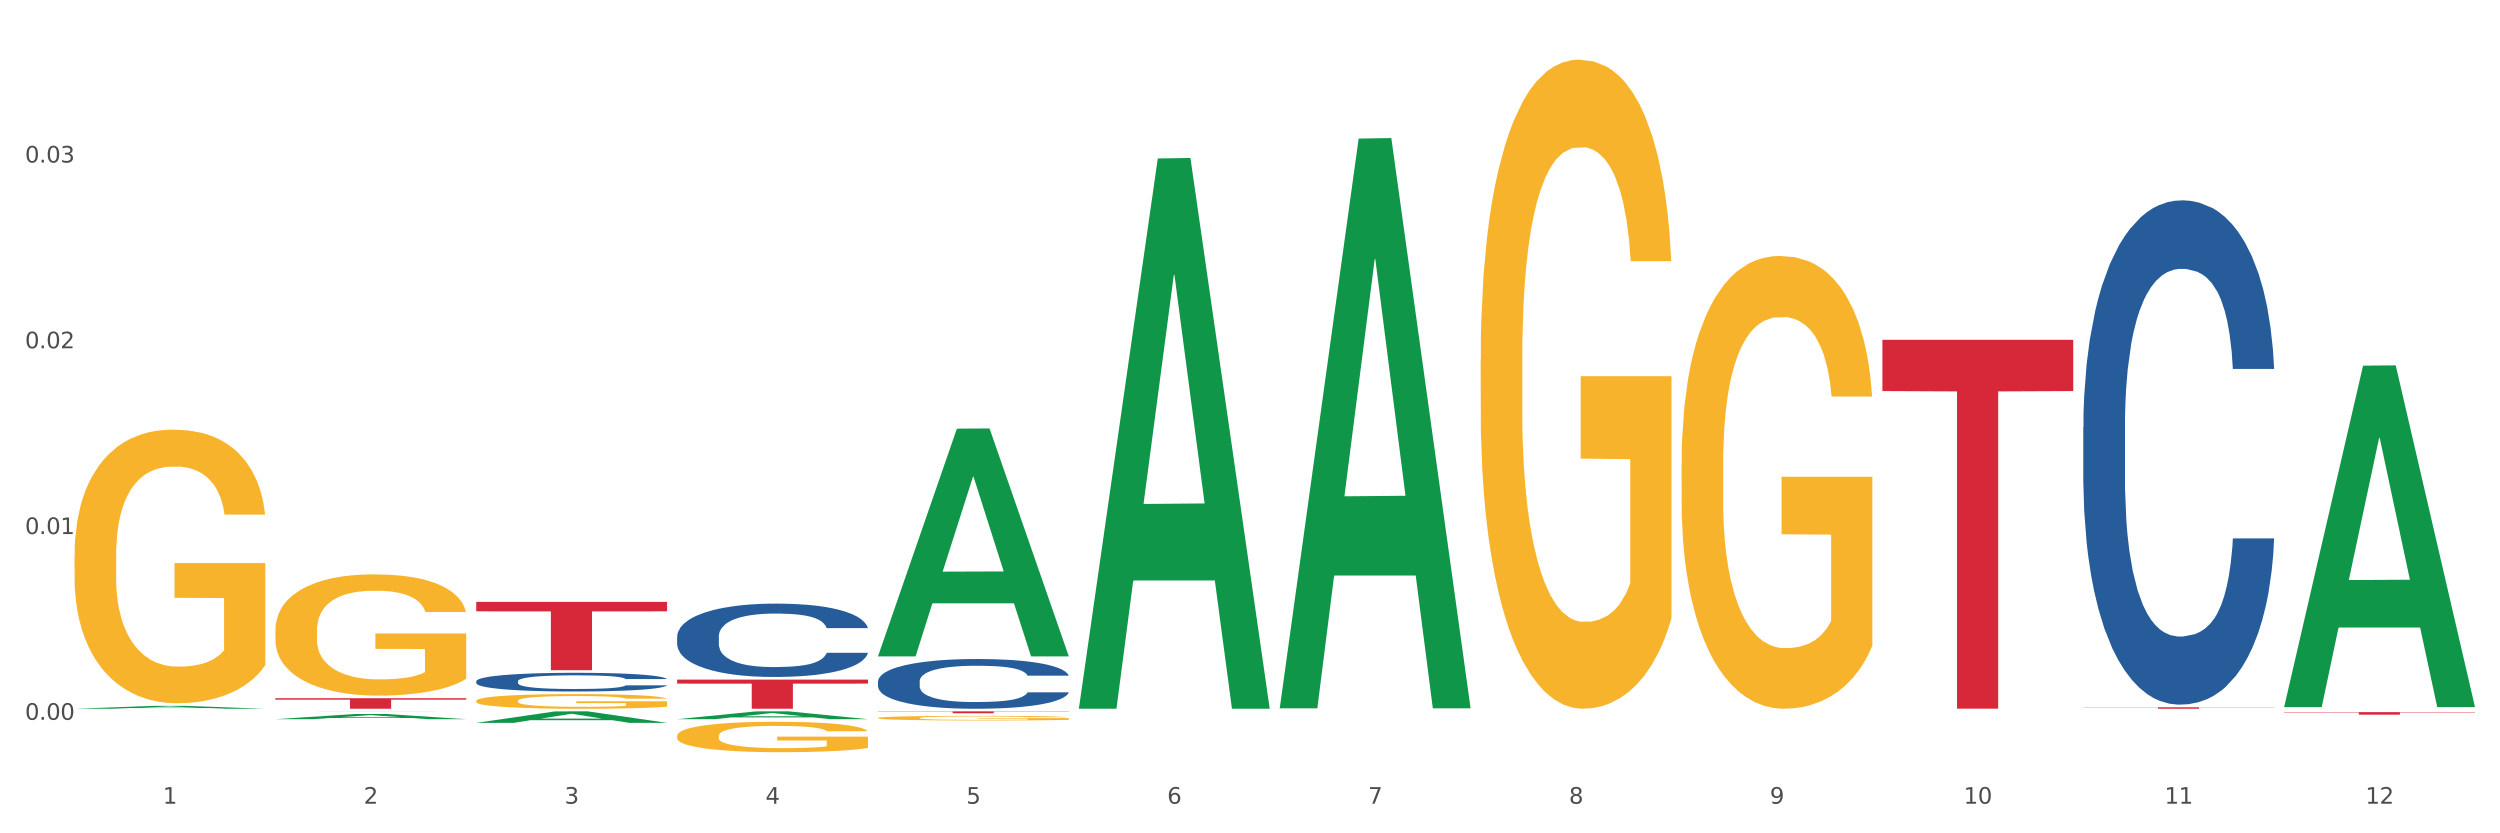 <?xml version="1.0" encoding="utf-8" standalone="no"?>
<!DOCTYPE svg PUBLIC "-//W3C//DTD SVG 1.1//EN"
  "http://www.w3.org/Graphics/SVG/1.1/DTD/svg11.dtd">
<svg xmlns:xlink="http://www.w3.org/1999/xlink" width="1080pt" height="360pt" viewBox="0 0 1080 360" xmlns="http://www.w3.org/2000/svg" version="1.1">
 <rect x="0" y="0" width="1080" height="360" fill="#333333" stroke="none"/>
 <defs>
  <style type="text/css">*{stroke-linejoin: round; stroke-linecap: butt}</style>
 </defs>
 <g id="figure_1">
  <g id="patch_1">
   <path d="M 0 360 
L 1080 360 
L 1080 0 
L 0 0 
z
" style="fill: #ffffff; stroke: #ffffff; stroke-linejoin: miter"/>
  </g>
  <g id="axes_1">
   <g id="matplotlib.axis_1">
    <g id="xtick_1">
     <g id="text_1">
      <!-- 1 -->
      <g style="fill: #4d4d4d" transform="translate(70.342 347.204) scale(0.096 -0.096)">
       <defs>
        <path id="DejaVuSans-31" d="M 794 531 
L 1825 531 
L 1825 4091 
L 703 3866 
L 703 4441 
L 1819 4666 
L 2450 4666 
L 2450 531 
L 3481 531 
L 3481 0 
L 794 0 
L 794 531 
z
" transform="scale(0.016)"/>
       </defs>
       <use xlink:href="#DejaVuSans-31"/>
      </g>
     </g>
    </g>
    <g id="xtick_2">
     <g id="text_2">
      <!-- 2 -->
      <g style="fill: #4d4d4d" transform="translate(157.122 347.204) scale(0.096 -0.096)">
       <defs>
        <path id="DejaVuSans-32" d="M 1228 531 
L 3431 531 
L 3431 0 
L 469 0 
L 469 531 
Q 828 903 1448 1529 
Q 2069 2156 2228 2338 
Q 2531 2678 2651 2914 
Q 2772 3150 2772 3378 
Q 2772 3750 2511 3984 
Q 2250 4219 1831 4219 
Q 1534 4219 1204 4116 
Q 875 4013 500 3803 
L 500 4441 
Q 881 4594 1212 4672 
Q 1544 4750 1819 4750 
Q 2544 4750 2975 4387 
Q 3406 4025 3406 3419 
Q 3406 3131 3298 2873 
Q 3191 2616 2906 2266 
Q 2828 2175 2409 1742 
Q 1991 1309 1228 531 
z
" transform="scale(0.016)"/>
       </defs>
       <use xlink:href="#DejaVuSans-32"/>
      </g>
     </g>
    </g>
    <g id="xtick_3">
     <g id="text_3">
      <!-- 3 -->
      <g style="fill: #4d4d4d" transform="translate(243.902 347.204) scale(0.096 -0.096)">
       <defs>
        <path id="DejaVuSans-33" d="M 2597 2516 
Q 3050 2419 3304 2112 
Q 3559 1806 3559 1356 
Q 3559 666 3084 287 
Q 2609 -91 1734 -91 
Q 1441 -91 1130 -33 
Q 819 25 488 141 
L 488 750 
Q 750 597 1062 519 
Q 1375 441 1716 441 
Q 2309 441 2620 675 
Q 2931 909 2931 1356 
Q 2931 1769 2642 2001 
Q 2353 2234 1838 2234 
L 1294 2234 
L 1294 2753 
L 1863 2753 
Q 2328 2753 2575 2939 
Q 2822 3125 2822 3475 
Q 2822 3834 2567 4026 
Q 2313 4219 1838 4219 
Q 1578 4219 1281 4162 
Q 984 4106 628 3988 
L 628 4550 
Q 988 4650 1302 4700 
Q 1616 4750 1894 4750 
Q 2613 4750 3031 4423 
Q 3450 4097 3450 3541 
Q 3450 3153 3228 2886 
Q 3006 2619 2597 2516 
z
" transform="scale(0.016)"/>
       </defs>
       <use xlink:href="#DejaVuSans-33"/>
      </g>
     </g>
    </g>
    <g id="xtick_4">
     <g id="text_4">
      <!-- 4 -->
      <g style="fill: #4d4d4d" transform="translate(330.683 347.204) scale(0.096 -0.096)">
       <defs>
        <path id="DejaVuSans-34" d="M 2419 4116 
L 825 1625 
L 2419 1625 
L 2419 4116 
z
M 2253 4666 
L 3047 4666 
L 3047 1625 
L 3713 1625 
L 3713 1100 
L 3047 1100 
L 3047 0 
L 2419 0 
L 2419 1100 
L 313 1100 
L 313 1709 
L 2253 4666 
z
" transform="scale(0.016)"/>
       </defs>
       <use xlink:href="#DejaVuSans-34"/>
      </g>
     </g>
    </g>
    <g id="xtick_5">
     <g id="text_5">
      <!-- 5 -->
      <g style="fill: #4d4d4d" transform="translate(417.463 347.204) scale(0.096 -0.096)">
       <defs>
        <path id="DejaVuSans-35" d="M 691 4666 
L 3169 4666 
L 3169 4134 
L 1269 4134 
L 1269 2991 
Q 1406 3038 1543 3061 
Q 1681 3084 1819 3084 
Q 2600 3084 3056 2656 
Q 3513 2228 3513 1497 
Q 3513 744 3044 326 
Q 2575 -91 1722 -91 
Q 1428 -91 1123 -41 
Q 819 9 494 109 
L 494 744 
Q 775 591 1075 516 
Q 1375 441 1709 441 
Q 2250 441 2565 725 
Q 2881 1009 2881 1497 
Q 2881 1984 2565 2268 
Q 2250 2553 1709 2553 
Q 1456 2553 1204 2497 
Q 953 2441 691 2322 
L 691 4666 
z
" transform="scale(0.016)"/>
       </defs>
       <use xlink:href="#DejaVuSans-35"/>
      </g>
     </g>
    </g>
    <g id="xtick_6">
     <g id="text_6">
      <!-- 6 -->
      <g style="fill: #4d4d4d" transform="translate(504.243 347.204) scale(0.096 -0.096)">
       <defs>
        <path id="DejaVuSans-36" d="M 2113 2584 
Q 1688 2584 1439 2293 
Q 1191 2003 1191 1497 
Q 1191 994 1439 701 
Q 1688 409 2113 409 
Q 2538 409 2786 701 
Q 3034 994 3034 1497 
Q 3034 2003 2786 2293 
Q 2538 2584 2113 2584 
z
M 3366 4563 
L 3366 3988 
Q 3128 4100 2886 4159 
Q 2644 4219 2406 4219 
Q 1781 4219 1451 3797 
Q 1122 3375 1075 2522 
Q 1259 2794 1537 2939 
Q 1816 3084 2150 3084 
Q 2853 3084 3261 2657 
Q 3669 2231 3669 1497 
Q 3669 778 3244 343 
Q 2819 -91 2113 -91 
Q 1303 -91 875 529 
Q 447 1150 447 2328 
Q 447 3434 972 4092 
Q 1497 4750 2381 4750 
Q 2619 4750 2861 4703 
Q 3103 4656 3366 4563 
z
" transform="scale(0.016)"/>
       </defs>
       <use xlink:href="#DejaVuSans-36"/>
      </g>
     </g>
    </g>
    <g id="xtick_7">
     <g id="text_7">
      <!-- 7 -->
      <g style="fill: #4d4d4d" transform="translate(591.024 347.204) scale(0.096 -0.096)">
       <defs>
        <path id="DejaVuSans-37" d="M 525 4666 
L 3525 4666 
L 3525 4397 
L 1831 0 
L 1172 0 
L 2766 4134 
L 525 4134 
L 525 4666 
z
" transform="scale(0.016)"/>
       </defs>
       <use xlink:href="#DejaVuSans-37"/>
      </g>
     </g>
    </g>
    <g id="xtick_8">
     <g id="text_8">
      <!-- 8 -->
      <g style="fill: #4d4d4d" transform="translate(677.804 347.204) scale(0.096 -0.096)">
       <defs>
        <path id="DejaVuSans-38" d="M 2034 2216 
Q 1584 2216 1326 1975 
Q 1069 1734 1069 1313 
Q 1069 891 1326 650 
Q 1584 409 2034 409 
Q 2484 409 2743 651 
Q 3003 894 3003 1313 
Q 3003 1734 2745 1975 
Q 2488 2216 2034 2216 
z
M 1403 2484 
Q 997 2584 770 2862 
Q 544 3141 544 3541 
Q 544 4100 942 4425 
Q 1341 4750 2034 4750 
Q 2731 4750 3128 4425 
Q 3525 4100 3525 3541 
Q 3525 3141 3298 2862 
Q 3072 2584 2669 2484 
Q 3125 2378 3379 2068 
Q 3634 1759 3634 1313 
Q 3634 634 3220 271 
Q 2806 -91 2034 -91 
Q 1263 -91 848 271 
Q 434 634 434 1313 
Q 434 1759 690 2068 
Q 947 2378 1403 2484 
z
M 1172 3481 
Q 1172 3119 1398 2916 
Q 1625 2713 2034 2713 
Q 2441 2713 2670 2916 
Q 2900 3119 2900 3481 
Q 2900 3844 2670 4047 
Q 2441 4250 2034 4250 
Q 1625 4250 1398 4047 
Q 1172 3844 1172 3481 
z
" transform="scale(0.016)"/>
       </defs>
       <use xlink:href="#DejaVuSans-38"/>
      </g>
     </g>
    </g>
    <g id="xtick_9">
     <g id="text_9">
      <!-- 9 -->
      <g style="fill: #4d4d4d" transform="translate(764.584 347.204) scale(0.096 -0.096)">
       <defs>
        <path id="DejaVuSans-39" d="M 703 97 
L 703 672 
Q 941 559 1184 500 
Q 1428 441 1663 441 
Q 2288 441 2617 861 
Q 2947 1281 2994 2138 
Q 2813 1869 2534 1725 
Q 2256 1581 1919 1581 
Q 1219 1581 811 2004 
Q 403 2428 403 3163 
Q 403 3881 828 4315 
Q 1253 4750 1959 4750 
Q 2769 4750 3195 4129 
Q 3622 3509 3622 2328 
Q 3622 1225 3098 567 
Q 2575 -91 1691 -91 
Q 1453 -91 1209 -44 
Q 966 3 703 97 
z
M 1959 2075 
Q 2384 2075 2632 2365 
Q 2881 2656 2881 3163 
Q 2881 3666 2632 3958 
Q 2384 4250 1959 4250 
Q 1534 4250 1286 3958 
Q 1038 3666 1038 3163 
Q 1038 2656 1286 2365 
Q 1534 2075 1959 2075 
z
" transform="scale(0.016)"/>
       </defs>
       <use xlink:href="#DejaVuSans-39"/>
      </g>
     </g>
    </g>
    <g id="xtick_10">
     <g id="text_10">
      <!-- 10 -->
      <g style="fill: #4d4d4d" transform="translate(848.311 347.204) scale(0.096 -0.096)">
       <defs>
        <path id="DejaVuSans-30" d="M 2034 4250 
Q 1547 4250 1301 3770 
Q 1056 3291 1056 2328 
Q 1056 1369 1301 889 
Q 1547 409 2034 409 
Q 2525 409 2770 889 
Q 3016 1369 3016 2328 
Q 3016 3291 2770 3770 
Q 2525 4250 2034 4250 
z
M 2034 4750 
Q 2819 4750 3233 4129 
Q 3647 3509 3647 2328 
Q 3647 1150 3233 529 
Q 2819 -91 2034 -91 
Q 1250 -91 836 529 
Q 422 1150 422 2328 
Q 422 3509 836 4129 
Q 1250 4750 2034 4750 
z
" transform="scale(0.016)"/>
       </defs>
       <use xlink:href="#DejaVuSans-31"/>
       <use xlink:href="#DejaVuSans-30" transform="translate(63.623 0)"/>
      </g>
     </g>
    </g>
    <g id="xtick_11">
     <g id="text_11">
      <!-- 11 -->
      <g style="fill: #4d4d4d" transform="translate(935.091 347.204) scale(0.096 -0.096)">
       <use xlink:href="#DejaVuSans-31"/>
       <use xlink:href="#DejaVuSans-31" transform="translate(63.623 0)"/>
      </g>
     </g>
    </g>
    <g id="xtick_12">
     <g id="text_12">
      <!-- 12 -->
      <g style="fill: #4d4d4d" transform="translate(1021.871 347.204) scale(0.096 -0.096)">
       <use xlink:href="#DejaVuSans-31"/>
       <use xlink:href="#DejaVuSans-32" transform="translate(63.623 0)"/>
      </g>
     </g>
    </g>
    <g id="xtick_13"/>
    <g id="xtick_14"/>
    <g id="xtick_15"/>
    <g id="xtick_16"/>
    <g id="xtick_17"/>
    <g id="xtick_18"/>
    <g id="xtick_19"/>
    <g id="xtick_20"/>
    <g id="xtick_21"/>
    <g id="xtick_22"/>
    <g id="xtick_23"/>
   </g>
   <g id="matplotlib.axis_2">
    <g id="ytick_1">
     <g id="text_13">
      <!-- 0.00 -->
      <g style="fill: #4d4d4d" transform="translate(10.8 310.955) scale(0.096 -0.096)">
       <defs>
        <path id="DejaVuSans-2e" d="M 684 794 
L 1344 794 
L 1344 0 
L 684 0 
L 684 794 
z
" transform="scale(0.016)"/>
       </defs>
       <use xlink:href="#DejaVuSans-30"/>
       <use xlink:href="#DejaVuSans-2e" transform="translate(63.623 0)"/>
       <use xlink:href="#DejaVuSans-30" transform="translate(95.41 0)"/>
       <use xlink:href="#DejaVuSans-30" transform="translate(159.033 0)"/>
      </g>
     </g>
    </g>
    <g id="ytick_2">
     <g id="text_14">
      <!-- 0.01 -->
      <g style="fill: #4d4d4d" transform="translate(10.8 230.71) scale(0.096 -0.096)">
       <use xlink:href="#DejaVuSans-30"/>
       <use xlink:href="#DejaVuSans-2e" transform="translate(63.623 0)"/>
       <use xlink:href="#DejaVuSans-30" transform="translate(95.41 0)"/>
       <use xlink:href="#DejaVuSans-31" transform="translate(159.033 0)"/>
      </g>
     </g>
    </g>
    <g id="ytick_3">
     <g id="text_15">
      <!-- 0.02 -->
      <g style="fill: #4d4d4d" transform="translate(10.8 150.465) scale(0.096 -0.096)">
       <use xlink:href="#DejaVuSans-30"/>
       <use xlink:href="#DejaVuSans-2e" transform="translate(63.623 0)"/>
       <use xlink:href="#DejaVuSans-30" transform="translate(95.41 0)"/>
       <use xlink:href="#DejaVuSans-32" transform="translate(159.033 0)"/>
      </g>
     </g>
    </g>
    <g id="ytick_4">
     <g id="text_16">
      <!-- 0.03 -->
      <g style="fill: #4d4d4d" transform="translate(10.8 70.219) scale(0.096 -0.096)">
       <use xlink:href="#DejaVuSans-30"/>
       <use xlink:href="#DejaVuSans-2e" transform="translate(63.623 0)"/>
       <use xlink:href="#DejaVuSans-30" transform="translate(95.41 0)"/>
       <use xlink:href="#DejaVuSans-33" transform="translate(159.033 0)"/>
      </g>
     </g>
    </g>
    <g id="ytick_5"/>
    <g id="ytick_6"/>
    <g id="ytick_7"/>
    <g id="ytick_8"/>
   </g>
   <g id="PolyCollection_1">
    <path d="M 32.175 306.18 
L 32.26 306.179 
L 66.256 304.94 
L 80.365 304.939 
L 114.616 306.182 
L 98.298 306.182 
L 90.904 305.892 
L 55.803 305.892 
L 55.548 305.897 
L 48.408 306.182 
L 32.175 306.182 
L 32.175 306.18 
L 60.222 305.72 
L 86.484 305.719 
L 73.481 305.204 
L 73.311 305.201 
L 73.141 305.205 
L 60.137 305.719 
L 60.222 305.72 
L 32.175 306.18 
z
" clip-path="url(#pc13de89dac)" style="fill: #109648"/>
    <path d="M 899.978 305.546 
L 982.42 305.546 
L 982.42 305.634 
L 949.99 305.635 
L 949.99 306.182 
L 932.213 306.182 
L 932.213 305.635 
L 899.978 305.634 
L 899.978 305.547 
L 899.978 305.546 
z
" clip-path="url(#pc13de89dac)" style="fill: #d62839"/>
    <path d="M 813.198 146.796 
L 895.639 146.796 
L 895.639 168.939 
L 863.21 169.088 
L 863.21 306.134 
L 845.432 306.134 
L 845.432 169.088 
L 813.198 168.939 
L 813.198 146.945 
L 813.198 146.796 
z
" clip-path="url(#pc13de89dac)" style="fill: #d62839"/>
    <path d="M 379.296 307.308 
L 461.738 307.308 
L 461.738 307.422 
L 429.308 307.423 
L 429.308 308.126 
L 411.531 308.126 
L 411.531 307.423 
L 379.296 307.422 
L 379.296 307.309 
L 379.296 307.308 
z
" clip-path="url(#pc13de89dac)" style="fill: #d62839"/>
    <path d="M 292.516 293.576 
L 374.957 293.576 
L 374.957 295.328 
L 342.528 295.34 
L 342.528 306.182 
L 324.75 306.182 
L 324.75 295.34 
L 292.516 295.328 
L 292.516 293.588 
L 292.516 293.576 
z
" clip-path="url(#pc13de89dac)" style="fill: #d62839"/>
    <path d="M 205.736 260.003 
L 288.177 260.003 
L 288.177 264.105 
L 255.747 264.133 
L 255.747 289.525 
L 237.97 289.525 
L 237.97 264.133 
L 205.736 264.105 
L 205.736 260.03 
L 205.736 260.003 
z
" clip-path="url(#pc13de89dac)" style="fill: #d62839"/>
    <path d="M 118.955 301.629 
L 201.397 301.629 
L 201.397 302.261 
L 168.967 302.266 
L 168.967 306.182 
L 151.189 306.182 
L 151.189 302.266 
L 118.955 302.261 
L 118.955 301.633 
L 118.955 301.629 
z
" clip-path="url(#pc13de89dac)" style="fill: #d62839"/>
    <path d="M 118.955 307.317 
L 119.053 307.317 
L 119.053 307.317 
L 119.345 307.316 
L 120.417 307.315 
L 121.781 307.314 
L 124.12 307.313 
L 125.387 307.312 
L 127.044 307.312 
L 130.454 307.311 
L 134.352 307.31 
L 137.081 307.31 
L 139.127 307.309 
L 143.707 307.309 
L 146.338 307.309 
L 149.067 307.309 
L 151.406 307.308 
L 155.304 307.308 
L 158.422 307.308 
L 162.028 307.308 
L 165.048 307.308 
L 169.044 307.308 
L 174.891 307.309 
L 177.132 307.309 
L 180.153 307.309 
L 183.271 307.309 
L 185.805 307.309 
L 188.728 307.31 
L 191.749 307.31 
L 194.673 307.311 
L 196.719 307.312 
L 198.376 307.312 
L 199.837 307.313 
L 200.909 307.314 
L 201.397 307.315 
L 183.564 307.315 
L 183.076 307.314 
L 182.102 307.314 
L 181.127 307.313 
L 180.055 307.313 
L 178.399 307.312 
L 176.937 307.312 
L 174.501 307.312 
L 172.26 307.311 
L 170.408 307.311 
L 168.167 307.311 
L 163.392 307.311 
L 159.981 307.311 
L 157.837 307.311 
L 155.206 307.311 
L 152.965 307.311 
L 150.334 307.311 
L 148.287 307.312 
L 146.241 307.312 
L 145.071 307.312 
L 143.317 307.313 
L 142.148 307.313 
L 140.589 307.314 
L 139.712 307.314 
L 138.153 307.315 
L 137.471 307.316 
L 137.178 307.316 
L 136.983 307.317 
L 136.983 307.32 
L 137.568 307.321 
L 138.055 307.322 
L 138.835 307.322 
L 140.297 307.323 
L 142.44 307.324 
L 144.682 307.324 
L 146.533 307.325 
L 148.287 307.325 
L 150.041 307.325 
L 152.185 307.325 
L 153.939 307.326 
L 156.57 307.326 
L 159.689 307.326 
L 162.125 307.326 
L 167.095 307.326 
L 169.336 307.326 
L 171.48 307.325 
L 173.819 307.325 
L 175.67 307.325 
L 176.742 307.325 
L 178.496 307.324 
L 179.861 307.324 
L 181.03 307.324 
L 181.81 307.323 
L 182.687 307.323 
L 183.369 307.322 
L 183.564 307.322 
L 201.397 307.322 
L 201.007 307.322 
L 200.325 307.323 
L 198.96 307.324 
L 197.889 307.324 
L 196.232 307.325 
L 194.478 307.326 
L 192.042 307.326 
L 189.8 307.327 
L 187.462 307.327 
L 184.928 307.327 
L 180.348 307.328 
L 178.691 307.328 
L 175.183 307.328 
L 172.454 307.328 
L 168.459 307.328 
L 164.366 307.328 
L 160.079 307.328 
L 156.278 307.328 
L 152.088 307.328 
L 149.457 307.328 
L 146.533 307.328 
L 143.123 307.328 
L 139.907 307.327 
L 136.886 307.327 
L 134.06 307.327 
L 131.429 307.326 
L 128.018 307.325 
L 125.484 307.325 
L 123.633 307.324 
L 122.366 307.323 
L 121.099 307.322 
L 120.417 307.322 
L 119.345 307.321 
L 118.955 307.319 
L 118.955 307.317 
z
" clip-path="url(#pc13de89dac)" style="fill: #255c99"/>
    <path d="M 986.759 307.649 
L 1069.2 307.649 
L 1069.2 307.801 
L 1036.77 307.803 
L 1036.77 308.746 
L 1018.993 308.746 
L 1018.993 307.803 
L 986.759 307.801 
L 986.759 307.65 
L 986.759 307.649 
z
" clip-path="url(#pc13de89dac)" style="fill: #d62839"/>
    <path d="M 205.736 294.28 
L 205.833 294.273 
L 205.833 294.066 
L 206.125 293.786 
L 207.197 293.27 
L 208.562 292.879 
L 210.9 292.422 
L 212.167 292.23 
L 213.824 292.016 
L 217.235 291.669 
L 221.133 291.374 
L 223.861 291.212 
L 225.907 291.109 
L 230.488 290.924 
L 233.119 290.843 
L 235.847 290.777 
L 238.186 290.733 
L 242.084 290.681 
L 245.202 290.659 
L 248.808 290.652 
L 251.829 290.659 
L 255.824 290.688 
L 261.671 290.777 
L 263.912 290.829 
L 266.933 290.917 
L 270.052 291.035 
L 272.585 291.153 
L 275.509 291.323 
L 278.53 291.544 
L 281.453 291.824 
L 283.499 292.082 
L 285.156 292.355 
L 286.618 292.687 
L 287.69 293.049 
L 288.177 293.351 
L 270.344 293.351 
L 269.857 293.078 
L 268.882 292.783 
L 267.908 292.584 
L 266.836 292.422 
L 265.179 292.237 
L 263.717 292.119 
L 261.281 291.979 
L 259.04 291.891 
L 257.188 291.839 
L 254.947 291.795 
L 250.172 291.75 
L 246.761 291.75 
L 244.618 291.765 
L 241.986 291.802 
L 239.745 291.854 
L 237.114 291.942 
L 235.068 292.038 
L 233.021 292.163 
L 231.852 292.252 
L 230.098 292.414 
L 228.928 292.547 
L 227.369 292.776 
L 226.492 292.938 
L 224.933 293.358 
L 224.251 293.668 
L 223.959 293.882 
L 223.764 294.118 
L 223.764 295.268 
L 224.348 295.785 
L 224.836 296.006 
L 225.615 296.257 
L 227.077 296.581 
L 229.221 296.898 
L 231.462 297.127 
L 233.314 297.267 
L 235.068 297.37 
L 236.822 297.452 
L 238.966 297.525 
L 240.72 297.57 
L 243.351 297.614 
L 246.469 297.636 
L 248.905 297.636 
L 253.875 297.599 
L 256.116 297.562 
L 258.26 297.511 
L 260.599 297.429 
L 262.451 297.341 
L 263.523 297.275 
L 265.277 297.134 
L 266.641 296.987 
L 267.81 296.817 
L 268.59 296.67 
L 269.467 296.448 
L 270.149 296.198 
L 270.344 296.065 
L 288.177 296.065 
L 287.787 296.33 
L 287.105 296.589 
L 285.741 296.935 
L 284.669 297.134 
L 283.012 297.378 
L 281.258 297.584 
L 278.822 297.813 
L 276.581 297.983 
L 274.242 298.13 
L 271.708 298.263 
L 267.128 298.447 
L 265.472 298.499 
L 261.963 298.587 
L 259.235 298.639 
L 255.239 298.691 
L 251.147 298.72 
L 246.859 298.727 
L 243.058 298.713 
L 238.868 298.668 
L 236.237 298.624 
L 233.314 298.558 
L 229.903 298.455 
L 226.687 298.329 
L 223.666 298.182 
L 220.84 298.012 
L 218.209 297.82 
L 214.798 297.503 
L 212.265 297.193 
L 210.413 296.906 
L 209.146 296.662 
L 207.88 296.353 
L 207.197 296.139 
L 206.125 295.622 
L 205.736 295.143 
L 205.736 294.28 
z
" clip-path="url(#pc13de89dac)" style="fill: #255c99"/>
    <path d="M 379.296 294.35 
L 379.394 294.331 
L 379.394 293.781 
L 379.686 293.036 
L 380.758 291.662 
L 382.122 290.622 
L 384.461 289.406 
L 385.728 288.896 
L 387.385 288.327 
L 390.795 287.405 
L 394.693 286.62 
L 397.422 286.188 
L 399.468 285.913 
L 404.048 285.423 
L 406.679 285.207 
L 409.408 285.03 
L 411.747 284.913 
L 415.645 284.775 
L 418.763 284.716 
L 422.369 284.697 
L 425.389 284.716 
L 429.385 284.795 
L 435.232 285.03 
L 437.473 285.168 
L 440.494 285.403 
L 443.612 285.717 
L 446.146 286.031 
L 449.069 286.482 
L 452.09 287.071 
L 455.014 287.817 
L 457.06 288.503 
L 458.717 289.229 
L 460.178 290.112 
L 461.25 291.074 
L 461.738 291.878 
L 443.905 291.878 
L 443.417 291.152 
L 442.443 290.367 
L 441.468 289.838 
L 440.396 289.406 
L 438.74 288.915 
L 437.278 288.601 
L 434.842 288.229 
L 432.601 287.993 
L 430.749 287.856 
L 428.508 287.738 
L 423.733 287.62 
L 420.322 287.62 
L 418.178 287.66 
L 415.547 287.758 
L 413.306 287.895 
L 410.675 288.131 
L 408.628 288.386 
L 406.582 288.719 
L 405.413 288.955 
L 403.658 289.386 
L 402.489 289.74 
L 400.93 290.348 
L 400.053 290.779 
L 398.494 291.898 
L 397.812 292.722 
L 397.519 293.291 
L 397.324 293.919 
L 397.324 296.98 
L 397.909 298.353 
L 398.396 298.942 
L 399.176 299.609 
L 400.638 300.472 
L 402.781 301.316 
L 405.023 301.924 
L 406.874 302.297 
L 408.628 302.572 
L 410.382 302.788 
L 412.526 302.984 
L 414.28 303.101 
L 416.911 303.219 
L 420.03 303.278 
L 422.466 303.278 
L 427.436 303.18 
L 429.677 303.082 
L 431.821 302.945 
L 434.16 302.729 
L 436.011 302.493 
L 437.083 302.317 
L 438.837 301.944 
L 440.202 301.551 
L 441.371 301.1 
L 442.151 300.708 
L 443.028 300.119 
L 443.71 299.452 
L 443.905 299.099 
L 461.738 299.099 
L 461.348 299.805 
L 460.666 300.492 
L 459.301 301.414 
L 458.23 301.944 
L 456.573 302.591 
L 454.819 303.141 
L 452.383 303.749 
L 450.141 304.2 
L 447.803 304.593 
L 445.269 304.946 
L 440.689 305.436 
L 439.032 305.574 
L 435.524 305.809 
L 432.795 305.947 
L 428.8 306.084 
L 424.707 306.162 
L 420.42 306.182 
L 416.619 306.143 
L 412.429 306.025 
L 409.798 305.907 
L 406.874 305.731 
L 403.464 305.456 
L 400.248 305.122 
L 397.227 304.73 
L 394.401 304.279 
L 391.77 303.769 
L 388.359 302.925 
L 385.825 302.101 
L 383.974 301.336 
L 382.707 300.688 
L 381.44 299.864 
L 380.758 299.295 
L 379.686 297.922 
L 379.296 296.646 
L 379.296 294.35 
z
" clip-path="url(#pc13de89dac)" style="fill: #255c99"/>
    <path d="M 899.978 184.437 
L 900.076 184.238 
L 900.076 178.666 
L 900.368 171.105 
L 901.44 157.177 
L 902.804 146.631 
L 905.143 134.294 
L 906.41 129.121 
L 908.067 123.351 
L 911.477 113.999 
L 915.375 106.04 
L 918.104 101.662 
L 920.15 98.876 
L 924.73 93.902 
L 927.361 91.713 
L 930.09 89.922 
L 932.429 88.729 
L 936.327 87.336 
L 939.445 86.739 
L 943.051 86.54 
L 946.071 86.739 
L 950.067 87.535 
L 955.914 89.922 
L 958.155 91.315 
L 961.176 93.703 
L 964.294 96.887 
L 966.828 100.07 
L 969.751 104.647 
L 972.772 110.616 
L 975.696 118.177 
L 977.742 125.141 
L 979.399 132.503 
L 980.86 141.457 
L 981.932 151.207 
L 982.42 159.365 
L 964.587 159.365 
L 964.099 152.003 
L 963.125 144.044 
L 962.15 138.672 
L 961.078 134.294 
L 959.422 129.32 
L 957.96 126.136 
L 955.524 122.356 
L 953.283 119.968 
L 951.431 118.575 
L 949.19 117.381 
L 944.415 116.187 
L 941.004 116.187 
L 938.86 116.585 
L 936.229 117.58 
L 933.988 118.973 
L 931.357 121.361 
L 929.31 123.947 
L 927.264 127.33 
L 926.095 129.718 
L 924.34 134.095 
L 923.171 137.677 
L 921.612 143.845 
L 920.735 148.223 
L 919.176 159.564 
L 918.494 167.921 
L 918.201 173.692 
L 918.006 180.059 
L 918.006 211.099 
L 918.591 225.028 
L 919.078 230.997 
L 919.858 237.762 
L 921.32 246.517 
L 923.463 255.073 
L 925.705 261.242 
L 927.556 265.022 
L 929.31 267.808 
L 931.064 269.997 
L 933.208 271.986 
L 934.962 273.18 
L 937.593 274.374 
L 940.712 274.971 
L 943.148 274.971 
L 948.118 273.976 
L 950.359 272.981 
L 952.503 271.588 
L 954.842 269.4 
L 956.693 267.012 
L 957.765 265.221 
L 959.519 261.441 
L 960.884 257.461 
L 962.053 252.885 
L 962.833 248.905 
L 963.71 242.936 
L 964.392 236.171 
L 964.587 232.589 
L 982.42 232.589 
L 982.03 239.752 
L 981.348 246.716 
L 979.983 256.068 
L 978.912 261.441 
L 977.255 268.007 
L 975.501 273.578 
L 973.065 279.747 
L 970.823 284.323 
L 968.485 288.303 
L 965.951 291.884 
L 961.371 296.859 
L 959.714 298.251 
L 956.206 300.639 
L 953.477 302.032 
L 949.482 303.425 
L 945.389 304.221 
L 941.102 304.42 
L 937.301 304.022 
L 933.111 302.828 
L 930.48 301.634 
L 927.556 299.843 
L 924.146 297.058 
L 920.93 293.675 
L 917.909 289.695 
L 915.083 285.119 
L 912.452 279.946 
L 909.041 271.39 
L 906.507 263.032 
L 904.656 255.272 
L 903.389 248.706 
L 902.122 240.349 
L 901.44 234.579 
L 900.368 220.65 
L 899.978 207.717 
L 899.978 184.437 
z
" clip-path="url(#pc13de89dac)" style="fill: #255c99"/>
    <path d="M 726.418 200.957 
L 726.515 200.779 
L 726.515 194.347 
L 726.71 188.809 
L 727.683 175.41 
L 729.143 164.334 
L 730.214 158.439 
L 731.284 153.615 
L 732.55 148.791 
L 734.107 143.789 
L 736.93 136.465 
L 738.682 132.713 
L 740.823 128.783 
L 744.716 123.066 
L 747.539 119.85 
L 750.459 117.17 
L 755.228 113.955 
L 758.343 112.526 
L 761.652 111.454 
L 765.643 110.739 
L 768.66 110.56 
L 775.279 111.096 
L 780.924 112.704 
L 783.65 113.955 
L 787.154 116.099 
L 789.003 117.528 
L 792.02 120.386 
L 795.135 124.138 
L 797.276 127.353 
L 800.488 133.428 
L 802.922 139.502 
L 805.16 147.005 
L 806.328 152.186 
L 807.204 157.009 
L 807.983 162.547 
L 808.762 171.301 
L 791.242 171.301 
L 790.56 165.049 
L 789.49 159.153 
L 787.932 153.436 
L 786.57 149.863 
L 784.234 145.397 
L 782.092 142.539 
L 779.854 140.395 
L 777.128 138.608 
L 774.987 137.715 
L 771.97 137.001 
L 766.032 137.179 
L 762.042 138.608 
L 759.316 140.395 
L 757.564 142.003 
L 756.007 143.789 
L 754.255 146.29 
L 752.211 150.042 
L 750.751 153.436 
L 749.291 157.724 
L 748.123 162.012 
L 747.052 167.014 
L 746.176 172.373 
L 745.495 177.911 
L 744.911 184.7 
L 744.424 195.955 
L 744.424 220.43 
L 744.619 225.968 
L 745.106 233.293 
L 745.69 238.831 
L 746.663 245.441 
L 747.539 249.907 
L 749.194 256.339 
L 751.043 261.698 
L 752.503 265.093 
L 753.963 267.951 
L 756.494 271.881 
L 759.316 275.097 
L 761.75 277.062 
L 765.059 278.849 
L 767.298 279.563 
L 769.244 279.92 
L 774.014 279.92 
L 777.42 279.385 
L 781.216 278.134 
L 784.136 276.526 
L 786.57 274.561 
L 789.295 271.345 
L 791.047 268.308 
L 791.047 230.97 
L 769.634 230.792 
L 769.634 205.959 
L 808.859 205.959 
L 808.859 278.849 
L 807.204 282.6 
L 805.355 285.995 
L 803.408 289.032 
L 800.488 292.783 
L 796.984 296.356 
L 793.87 298.857 
L 790.56 301.001 
L 786.667 302.966 
L 781.606 304.753 
L 778.491 305.467 
L 774.598 306.003 
L 770.023 306.182 
L 766.032 305.825 
L 762.139 304.931 
L 758.051 303.324 
L 754.06 301.001 
L 751.043 298.679 
L 748.026 295.82 
L 744.814 292.069 
L 742.283 288.496 
L 740.336 285.28 
L 738.195 281.171 
L 735.859 275.812 
L 734.107 270.988 
L 732.55 265.986 
L 730.895 259.554 
L 729.727 254.016 
L 728.559 247.049 
L 727.878 241.868 
L 727.099 233.829 
L 726.515 222.574 
L 726.418 200.957 
z
" clip-path="url(#pc13de89dac)" style="fill: #f7b32b"/>
    <path d="M 639.637 155.343 
L 639.735 155.087 
L 639.735 145.867 
L 639.929 137.929 
L 640.903 118.721 
L 642.363 102.844 
L 643.433 94.393 
L 644.504 87.478 
L 645.769 80.564 
L 647.327 73.393 
L 650.149 62.893 
L 651.901 57.515 
L 654.043 51.881 
L 657.936 43.686 
L 660.759 39.076 
L 663.679 35.235 
L 668.448 30.625 
L 671.563 28.577 
L 674.872 27.04 
L 678.863 26.016 
L 681.88 25.759 
L 688.499 26.528 
L 694.144 28.833 
L 696.869 30.625 
L 700.373 33.698 
L 702.223 35.747 
L 705.24 39.845 
L 708.355 45.223 
L 710.496 49.832 
L 713.708 58.539 
L 716.141 67.247 
L 718.38 78.003 
L 719.548 85.429 
L 720.424 92.344 
L 721.203 100.283 
L 721.981 112.831 
L 704.461 112.831 
L 703.78 103.868 
L 702.709 95.417 
L 701.152 87.222 
L 699.789 82.1 
L 697.453 75.698 
L 695.312 71.6 
L 693.073 68.527 
L 690.348 65.966 
L 688.207 64.686 
L 685.189 63.661 
L 679.252 63.917 
L 675.261 65.966 
L 672.536 68.527 
L 670.784 70.832 
L 669.227 73.393 
L 667.475 76.978 
L 665.431 82.356 
L 663.971 87.222 
L 662.511 93.368 
L 661.343 99.514 
L 660.272 106.685 
L 659.396 114.368 
L 658.715 122.307 
L 658.131 132.038 
L 657.644 148.172 
L 657.644 183.257 
L 657.839 191.196 
L 658.325 201.696 
L 658.909 209.635 
L 659.883 219.11 
L 660.759 225.513 
L 662.413 234.732 
L 664.263 242.415 
L 665.723 247.28 
L 667.183 251.378 
L 669.713 257.012 
L 672.536 261.622 
L 674.969 264.439 
L 678.279 267 
L 680.517 268.024 
L 682.464 268.536 
L 687.233 268.536 
L 690.64 267.768 
L 694.436 265.975 
L 697.356 263.67 
L 699.789 260.853 
L 702.515 256.244 
L 704.267 251.89 
L 704.267 198.367 
L 682.853 198.111 
L 682.853 162.513 
L 722.079 162.513 
L 722.079 267 
L 720.424 272.378 
L 718.575 277.243 
L 716.628 281.597 
L 713.708 286.975 
L 710.204 292.097 
L 707.089 295.682 
L 703.78 298.755 
L 699.887 301.572 
L 694.825 304.133 
L 691.711 305.158 
L 687.817 305.926 
L 683.243 306.182 
L 679.252 305.67 
L 675.359 304.389 
L 671.271 302.085 
L 667.28 298.755 
L 664.263 295.426 
L 661.245 291.329 
L 658.033 285.951 
L 655.503 280.829 
L 653.556 276.219 
L 651.415 270.329 
L 649.079 262.646 
L 647.327 255.732 
L 645.769 248.561 
L 644.115 239.342 
L 642.947 231.403 
L 641.779 221.415 
L 641.097 213.988 
L 640.319 202.464 
L 639.735 186.33 
L 639.637 155.343 
z
" clip-path="url(#pc13de89dac)" style="fill: #f7b32b"/>
    <path d="M 379.296 310.174 
L 379.394 310.172 
L 379.394 310.107 
L 379.588 310.05 
L 380.562 309.914 
L 382.022 309.801 
L 383.092 309.74 
L 384.163 309.691 
L 385.428 309.642 
L 386.986 309.591 
L 389.808 309.516 
L 391.56 309.478 
L 393.702 309.438 
L 397.595 309.38 
L 400.418 309.347 
L 403.338 309.319 
L 408.107 309.287 
L 411.222 309.272 
L 414.531 309.261 
L 418.522 309.254 
L 421.539 309.252 
L 428.158 309.257 
L 433.803 309.274 
L 436.528 309.287 
L 440.032 309.308 
L 441.882 309.323 
L 444.899 309.352 
L 448.014 309.39 
L 450.155 309.423 
L 453.367 309.485 
L 455.8 309.547 
L 458.039 309.624 
L 459.207 309.677 
L 460.083 309.726 
L 460.862 309.782 
L 461.64 309.872 
L 444.12 309.872 
L 443.439 309.808 
L 442.368 309.748 
L 440.811 309.689 
L 439.448 309.653 
L 437.112 309.607 
L 434.971 309.578 
L 432.732 309.556 
L 430.007 309.538 
L 427.866 309.529 
L 424.848 309.522 
L 418.911 309.524 
L 414.92 309.538 
L 412.195 309.556 
L 410.443 309.573 
L 408.886 309.591 
L 407.134 309.616 
L 405.09 309.655 
L 403.63 309.689 
L 402.17 309.733 
L 401.002 309.777 
L 399.931 309.828 
L 399.055 309.883 
L 398.374 309.939 
L 397.79 310.008 
L 397.303 310.123 
L 397.303 310.373 
L 397.498 310.429 
L 397.984 310.504 
L 398.568 310.56 
L 399.542 310.628 
L 400.418 310.673 
L 402.072 310.739 
L 403.922 310.794 
L 405.382 310.828 
L 406.842 310.858 
L 409.372 310.898 
L 412.195 310.93 
L 414.628 310.95 
L 417.938 310.969 
L 420.176 310.976 
L 422.123 310.98 
L 426.892 310.98 
L 430.299 310.974 
L 434.095 310.961 
L 437.015 310.945 
L 439.448 310.925 
L 442.174 310.892 
L 443.926 310.861 
L 443.926 310.48 
L 422.512 310.478 
L 422.512 310.225 
L 461.738 310.225 
L 461.738 310.969 
L 460.083 311.007 
L 458.234 311.042 
L 456.287 311.073 
L 453.367 311.111 
L 449.863 311.147 
L 446.748 311.173 
L 443.439 311.195 
L 439.546 311.215 
L 434.484 311.233 
L 431.37 311.24 
L 427.476 311.246 
L 422.902 311.248 
L 418.911 311.244 
L 415.018 311.235 
L 410.93 311.218 
L 406.939 311.195 
L 403.922 311.171 
L 400.904 311.142 
L 397.692 311.104 
L 395.162 311.067 
L 393.215 311.034 
L 391.074 310.992 
L 388.738 310.938 
L 386.986 310.889 
L 385.428 310.837 
L 383.774 310.772 
L 382.606 310.715 
L 381.438 310.644 
L 380.756 310.591 
L 379.978 310.509 
L 379.394 310.395 
L 379.296 310.174 
z
" clip-path="url(#pc13de89dac)" style="fill: #f7b32b"/>
    <path d="M 292.516 317.888 
L 292.613 317.876 
L 292.613 317.444 
L 292.808 317.073 
L 293.781 316.173 
L 295.241 315.43 
L 296.312 315.034 
L 297.383 314.711 
L 298.648 314.387 
L 300.205 314.051 
L 303.028 313.56 
L 304.78 313.308 
L 306.921 313.044 
L 310.815 312.66 
L 313.637 312.445 
L 316.557 312.265 
L 321.327 312.049 
L 324.441 311.953 
L 327.751 311.881 
L 331.741 311.833 
L 334.759 311.821 
L 341.377 311.857 
L 347.023 311.965 
L 349.748 312.049 
L 353.252 312.193 
L 355.101 312.289 
L 358.119 312.481 
L 361.233 312.732 
L 363.375 312.948 
L 366.587 313.356 
L 369.02 313.763 
L 371.259 314.267 
L 372.427 314.615 
L 373.303 314.938 
L 374.081 315.31 
L 374.86 315.898 
L 357.34 315.898 
L 356.659 315.478 
L 355.588 315.082 
L 354.031 314.699 
L 352.668 314.459 
L 350.332 314.159 
L 348.191 313.967 
L 345.952 313.823 
L 343.227 313.704 
L 341.085 313.644 
L 338.068 313.596 
L 332.131 313.608 
L 328.14 313.704 
L 325.415 313.823 
L 323.663 313.931 
L 322.105 314.051 
L 320.353 314.219 
L 318.309 314.471 
L 316.849 314.699 
L 315.389 314.986 
L 314.221 315.274 
L 313.151 315.61 
L 312.275 315.97 
L 311.593 316.341 
L 311.009 316.797 
L 310.523 317.552 
L 310.523 319.195 
L 310.717 319.566 
L 311.204 320.058 
L 311.788 320.43 
L 312.761 320.873 
L 313.637 321.173 
L 315.292 321.604 
L 317.141 321.964 
L 318.601 322.192 
L 320.061 322.384 
L 322.592 322.648 
L 325.415 322.863 
L 327.848 322.995 
L 331.157 323.115 
L 333.396 323.163 
L 335.343 323.187 
L 340.112 323.187 
L 343.519 323.151 
L 347.315 323.067 
L 350.235 322.959 
L 352.668 322.827 
L 355.393 322.612 
L 357.145 322.408 
L 357.145 319.902 
L 335.732 319.89 
L 335.732 318.224 
L 374.957 318.224 
L 374.957 323.115 
L 373.303 323.367 
L 371.453 323.595 
L 369.507 323.799 
L 366.587 324.05 
L 363.083 324.29 
L 359.968 324.458 
L 356.659 324.602 
L 352.765 324.734 
L 347.704 324.854 
L 344.589 324.902 
L 340.696 324.938 
L 336.121 324.95 
L 332.131 324.926 
L 328.237 324.866 
L 324.149 324.758 
L 320.159 324.602 
L 317.141 324.446 
L 314.124 324.254 
L 310.912 324.002 
L 308.381 323.763 
L 306.435 323.547 
L 304.293 323.271 
L 301.957 322.911 
L 300.205 322.588 
L 298.648 322.252 
L 296.993 321.82 
L 295.825 321.449 
L 294.657 320.981 
L 293.976 320.633 
L 293.197 320.094 
L 292.613 319.339 
L 292.516 317.888 
z
" clip-path="url(#pc13de89dac)" style="fill: #f7b32b"/>
    <path d="M 205.736 302.778 
L 205.833 302.772 
L 205.833 302.564 
L 206.028 302.385 
L 207.001 301.952 
L 208.461 301.593 
L 209.532 301.402 
L 210.602 301.246 
L 211.868 301.09 
L 213.425 300.929 
L 216.248 300.692 
L 218 300.57 
L 220.141 300.443 
L 224.034 300.258 
L 226.857 300.154 
L 229.777 300.067 
L 234.546 299.963 
L 237.661 299.917 
L 240.97 299.883 
L 244.961 299.859 
L 247.978 299.854 
L 254.597 299.871 
L 260.242 299.923 
L 262.968 299.963 
L 266.472 300.033 
L 268.321 300.079 
L 271.338 300.171 
L 274.453 300.293 
L 276.594 300.397 
L 279.806 300.593 
L 282.24 300.79 
L 284.478 301.033 
L 285.646 301.2 
L 286.522 301.356 
L 287.301 301.535 
L 288.08 301.819 
L 270.56 301.819 
L 269.878 301.616 
L 268.808 301.426 
L 267.25 301.241 
L 265.888 301.125 
L 263.552 300.981 
L 261.41 300.888 
L 259.172 300.819 
L 256.446 300.761 
L 254.305 300.732 
L 251.288 300.709 
L 245.35 300.715 
L 241.36 300.761 
L 238.634 300.819 
L 236.882 300.871 
L 235.325 300.929 
L 233.573 301.009 
L 231.529 301.131 
L 230.069 301.241 
L 228.609 301.379 
L 227.441 301.518 
L 226.37 301.68 
L 225.494 301.853 
L 224.813 302.032 
L 224.229 302.252 
L 223.742 302.616 
L 223.742 303.408 
L 223.937 303.587 
L 224.424 303.824 
L 225.008 304.003 
L 225.981 304.217 
L 226.857 304.362 
L 228.512 304.57 
L 230.361 304.743 
L 231.821 304.853 
L 233.281 304.945 
L 235.812 305.072 
L 238.634 305.176 
L 241.068 305.24 
L 244.377 305.298 
L 246.616 305.321 
L 248.562 305.332 
L 253.332 305.332 
L 256.738 305.315 
L 260.534 305.275 
L 263.454 305.223 
L 265.888 305.159 
L 268.613 305.055 
L 270.365 304.957 
L 270.365 303.749 
L 248.952 303.743 
L 248.952 302.94 
L 288.177 302.94 
L 288.177 305.298 
L 286.522 305.419 
L 284.673 305.529 
L 282.726 305.627 
L 279.806 305.749 
L 276.302 305.864 
L 273.188 305.945 
L 269.878 306.014 
L 265.985 306.078 
L 260.924 306.136 
L 257.809 306.159 
L 253.916 306.176 
L 249.341 306.182 
L 245.35 306.17 
L 241.457 306.142 
L 237.369 306.09 
L 233.378 306.014 
L 230.361 305.939 
L 227.344 305.847 
L 224.132 305.725 
L 221.601 305.61 
L 219.654 305.506 
L 217.513 305.373 
L 215.177 305.2 
L 213.425 305.043 
L 211.868 304.882 
L 210.213 304.674 
L 209.045 304.494 
L 207.877 304.269 
L 207.196 304.101 
L 206.417 303.841 
L 205.833 303.477 
L 205.736 302.778 
z
" clip-path="url(#pc13de89dac)" style="fill: #f7b32b"/>
    <path d="M 292.516 275 
L 292.613 274.971 
L 292.613 274.161 
L 292.906 273.061 
L 293.978 271.036 
L 295.342 269.502 
L 297.681 267.708 
L 298.948 266.955 
L 300.604 266.116 
L 304.015 264.756 
L 307.913 263.599 
L 310.641 262.962 
L 312.688 262.557 
L 317.268 261.833 
L 319.899 261.515 
L 322.628 261.255 
L 324.966 261.081 
L 328.864 260.878 
L 331.983 260.791 
L 335.588 260.763 
L 338.609 260.791 
L 342.604 260.907 
L 348.451 261.255 
L 350.693 261.457 
L 353.714 261.804 
L 356.832 262.267 
L 359.366 262.73 
L 362.289 263.396 
L 365.31 264.264 
L 368.233 265.364 
L 370.28 266.377 
L 371.936 267.447 
L 373.398 268.75 
L 374.47 270.167 
L 374.957 271.354 
L 357.124 271.354 
L 356.637 270.283 
L 355.663 269.126 
L 354.688 268.344 
L 353.616 267.708 
L 351.96 266.984 
L 350.498 266.521 
L 348.062 265.971 
L 345.82 265.624 
L 343.969 265.422 
L 341.727 265.248 
L 336.952 265.074 
L 333.542 265.074 
L 331.398 265.132 
L 328.767 265.277 
L 326.525 265.479 
L 323.894 265.827 
L 321.848 266.203 
L 319.802 266.695 
L 318.632 267.042 
L 316.878 267.679 
L 315.709 268.2 
L 314.15 269.097 
L 313.273 269.733 
L 311.713 271.383 
L 311.031 272.598 
L 310.739 273.437 
L 310.544 274.364 
L 310.544 278.878 
L 311.129 280.904 
L 311.616 281.772 
L 312.395 282.756 
L 313.857 284.029 
L 316.001 285.273 
L 318.242 286.17 
L 320.094 286.72 
L 321.848 287.125 
L 323.602 287.444 
L 325.746 287.733 
L 327.5 287.907 
L 330.131 288.08 
L 333.249 288.167 
L 335.686 288.167 
L 340.655 288.022 
L 342.897 287.878 
L 345.041 287.675 
L 347.379 287.357 
L 349.231 287.01 
L 350.303 286.749 
L 352.057 286.199 
L 353.421 285.62 
L 354.591 284.955 
L 355.37 284.376 
L 356.247 283.508 
L 356.929 282.524 
L 357.124 282.003 
L 374.957 282.003 
L 374.568 283.045 
L 373.885 284.058 
L 372.521 285.418 
L 371.449 286.199 
L 369.793 287.154 
L 368.038 287.964 
L 365.602 288.862 
L 363.361 289.527 
L 361.022 290.106 
L 358.489 290.627 
L 353.908 291.35 
L 352.252 291.553 
L 348.744 291.9 
L 346.015 292.103 
L 342.02 292.305 
L 337.927 292.421 
L 333.639 292.45 
L 329.839 292.392 
L 325.648 292.218 
L 323.017 292.045 
L 320.094 291.784 
L 316.683 291.379 
L 313.467 290.887 
L 310.447 290.308 
L 307.621 289.643 
L 304.989 288.89 
L 301.579 287.646 
L 299.045 286.431 
L 297.194 285.302 
L 295.927 284.347 
L 294.66 283.132 
L 293.978 282.293 
L 292.906 280.267 
L 292.516 278.386 
L 292.516 275 
z
" clip-path="url(#pc13de89dac)" style="fill: #255c99"/>
    <path d="M 118.955 272.331 
L 119.053 272.284 
L 119.053 270.562 
L 119.247 269.079 
L 120.221 265.492 
L 121.681 262.527 
L 122.751 260.948 
L 123.822 259.657 
L 125.087 258.365 
L 126.645 257.026 
L 129.467 255.065 
L 131.219 254.061 
L 133.361 253.009 
L 137.254 251.478 
L 140.077 250.617 
L 142.997 249.9 
L 147.766 249.039 
L 150.881 248.656 
L 154.19 248.369 
L 158.181 248.178 
L 161.198 248.13 
L 167.817 248.274 
L 173.462 248.704 
L 176.187 249.039 
L 179.691 249.613 
L 181.541 249.995 
L 184.558 250.761 
L 187.673 251.765 
L 189.814 252.626 
L 193.026 254.252 
L 195.459 255.878 
L 197.698 257.887 
L 198.866 259.274 
L 199.742 260.566 
L 200.521 262.048 
L 201.299 264.392 
L 183.779 264.392 
L 183.098 262.718 
L 182.027 261.14 
L 180.47 259.609 
L 179.107 258.652 
L 176.771 257.457 
L 174.63 256.691 
L 172.391 256.118 
L 169.666 255.639 
L 167.525 255.4 
L 164.507 255.209 
L 158.57 255.257 
L 154.579 255.639 
L 151.854 256.118 
L 150.102 256.548 
L 148.545 257.026 
L 146.793 257.696 
L 144.749 258.7 
L 143.289 259.609 
L 141.829 260.757 
L 140.661 261.905 
L 139.59 263.244 
L 138.714 264.679 
L 138.033 266.162 
L 137.449 267.979 
L 136.962 270.992 
L 136.962 277.545 
L 137.157 279.027 
L 137.643 280.988 
L 138.227 282.471 
L 139.201 284.241 
L 140.077 285.436 
L 141.731 287.158 
L 143.581 288.593 
L 145.041 289.502 
L 146.501 290.267 
L 149.031 291.319 
L 151.854 292.18 
L 154.287 292.706 
L 157.597 293.185 
L 159.835 293.376 
L 161.782 293.472 
L 166.551 293.472 
L 169.958 293.328 
L 173.754 292.993 
L 176.674 292.563 
L 179.107 292.037 
L 181.833 291.176 
L 183.585 290.363 
L 183.585 280.367 
L 162.171 280.319 
L 162.171 273.671 
L 201.397 273.671 
L 201.397 293.185 
L 199.742 294.189 
L 197.893 295.098 
L 195.946 295.911 
L 193.026 296.915 
L 189.522 297.872 
L 186.407 298.542 
L 183.098 299.115 
L 179.205 299.642 
L 174.143 300.12 
L 171.029 300.311 
L 167.135 300.455 
L 162.561 300.503 
L 158.57 300.407 
L 154.677 300.168 
L 150.589 299.737 
L 146.598 299.115 
L 143.581 298.494 
L 140.563 297.728 
L 137.351 296.724 
L 134.821 295.767 
L 132.874 294.907 
L 130.733 293.806 
L 128.397 292.372 
L 126.645 291.08 
L 125.087 289.741 
L 123.433 288.019 
L 122.265 286.537 
L 121.097 284.671 
L 120.415 283.284 
L 119.637 281.132 
L 119.053 278.119 
L 118.955 272.331 
z
" clip-path="url(#pc13de89dac)" style="fill: #f7b32b"/>
    <path d="M 32.175 240.222 
L 32.272 240.114 
L 32.272 236.227 
L 32.467 232.88 
L 33.44 224.783 
L 34.9 218.089 
L 35.971 214.526 
L 37.042 211.611 
L 38.307 208.696 
L 39.864 205.673 
L 42.687 201.247 
L 44.439 198.979 
L 46.58 196.604 
L 50.474 193.149 
L 53.296 191.206 
L 56.216 189.587 
L 60.986 187.643 
L 64.1 186.779 
L 67.41 186.132 
L 71.4 185.7 
L 74.418 185.592 
L 81.036 185.916 
L 86.682 186.887 
L 89.407 187.643 
L 92.911 188.939 
L 94.76 189.802 
L 97.778 191.53 
L 100.892 193.797 
L 103.034 195.74 
L 106.246 199.411 
L 108.679 203.082 
L 110.918 207.617 
L 112.086 210.747 
L 112.962 213.663 
L 113.74 217.009 
L 114.519 222.3 
L 96.999 222.3 
L 96.318 218.521 
L 95.247 214.958 
L 93.69 211.503 
L 92.327 209.344 
L 89.991 206.645 
L 87.85 204.917 
L 85.611 203.622 
L 82.886 202.542 
L 80.744 202.002 
L 77.727 201.571 
L 71.79 201.679 
L 67.799 202.542 
L 65.074 203.622 
L 63.322 204.594 
L 61.764 205.673 
L 60.012 207.185 
L 57.968 209.452 
L 56.508 211.503 
L 55.048 214.094 
L 53.88 216.685 
L 52.81 219.708 
L 51.934 222.947 
L 51.252 226.294 
L 50.668 230.397 
L 50.182 237.199 
L 50.182 251.99 
L 50.376 255.337 
L 50.863 259.763 
L 51.447 263.11 
L 52.42 267.105 
L 53.296 269.804 
L 54.951 273.69 
L 56.8 276.929 
L 58.26 278.981 
L 59.72 280.708 
L 62.251 283.083 
L 65.074 285.027 
L 67.507 286.214 
L 70.816 287.294 
L 73.055 287.726 
L 75.002 287.942 
L 79.771 287.942 
L 83.178 287.618 
L 86.974 286.862 
L 89.894 285.89 
L 92.327 284.703 
L 95.052 282.759 
L 96.804 280.924 
L 96.804 258.36 
L 75.391 258.252 
L 75.391 243.245 
L 114.616 243.245 
L 114.616 287.294 
L 112.962 289.561 
L 111.112 291.612 
L 109.166 293.448 
L 106.246 295.715 
L 102.742 297.874 
L 99.627 299.386 
L 96.318 300.681 
L 92.424 301.869 
L 87.363 302.949 
L 84.248 303.381 
L 80.355 303.704 
L 75.78 303.812 
L 71.79 303.596 
L 67.896 303.057 
L 63.808 302.085 
L 59.818 300.681 
L 56.8 299.278 
L 53.783 297.551 
L 50.571 295.283 
L 48.04 293.124 
L 46.094 291.181 
L 43.952 288.697 
L 41.616 285.459 
L 39.864 282.544 
L 38.307 279.521 
L 36.652 275.634 
L 35.484 272.287 
L 34.316 268.076 
L 33.635 264.945 
L 32.856 260.087 
L 32.272 253.285 
L 32.175 240.222 
z
" clip-path="url(#pc13de89dac)" style="fill: #f7b32b"/>
    <path d="M 552.857 305.549 
L 552.942 305.317 
L 586.938 59.865 
L 601.047 59.634 
L 635.298 306.011 
L 618.98 306.011 
L 611.586 248.639 
L 576.485 248.639 
L 576.23 249.564 
L 569.09 306.011 
L 552.857 306.011 
L 552.857 305.549 
L 580.904 214.401 
L 607.166 214.169 
L 594.163 112.148 
L 593.993 111.685 
L 593.823 112.379 
L 580.819 214.169 
L 580.904 214.401 
L 552.857 305.549 
z
" clip-path="url(#pc13de89dac)" style="fill: #109648"/>
    <path d="M 118.955 310.692 
L 119.04 310.69 
L 153.037 308.457 
L 167.145 308.455 
L 201.397 310.696 
L 185.078 310.696 
L 177.684 310.174 
L 142.583 310.174 
L 142.328 310.183 
L 135.189 310.696 
L 118.955 310.696 
L 118.955 310.692 
L 147.002 309.863 
L 173.265 309.861 
L 160.261 308.932 
L 160.091 308.928 
L 159.921 308.935 
L 146.917 309.861 
L 147.002 309.863 
L 118.955 310.692 
z
" clip-path="url(#pc13de89dac)" style="fill: #109648"/>
    <path d="M 205.736 312.262 
L 205.821 312.257 
L 239.817 307.313 
L 253.926 307.308 
L 288.177 312.271 
L 271.859 312.271 
L 264.464 311.115 
L 229.363 311.115 
L 229.108 311.134 
L 221.969 312.271 
L 205.736 312.271 
L 205.736 312.262 
L 233.783 310.426 
L 260.045 310.421 
L 247.041 308.366 
L 246.871 308.357 
L 246.701 308.371 
L 233.698 310.421 
L 233.783 310.426 
L 205.736 312.262 
z
" clip-path="url(#pc13de89dac)" style="fill: #109648"/>
    <path d="M 292.516 310.689 
L 292.601 310.685 
L 326.597 307.311 
L 340.706 307.308 
L 374.957 310.695 
L 358.639 310.695 
L 351.245 309.906 
L 316.144 309.906 
L 315.889 309.919 
L 308.749 310.695 
L 292.516 310.695 
L 292.516 310.689 
L 320.563 309.436 
L 346.825 309.433 
L 333.822 308.03 
L 333.652 308.024 
L 333.482 308.033 
L 320.478 309.433 
L 320.563 309.436 
L 292.516 310.689 
z
" clip-path="url(#pc13de89dac)" style="fill: #109648"/>
    <path d="M 379.296 283.386 
L 379.381 283.293 
L 413.378 185.176 
L 427.486 185.084 
L 461.738 283.571 
L 445.419 283.571 
L 438.025 260.637 
L 402.924 260.637 
L 402.669 261.007 
L 395.53 283.571 
L 379.296 283.571 
L 379.296 283.386 
L 407.343 246.95 
L 433.606 246.858 
L 420.602 206.076 
L 420.432 205.891 
L 420.262 206.168 
L 407.258 246.858 
L 407.343 246.95 
L 379.296 283.386 
z
" clip-path="url(#pc13de89dac)" style="fill: #109648"/>
    <path d="M 466.077 305.735 
L 466.162 305.512 
L 500.158 68.466 
L 514.267 68.242 
L 548.518 306.182 
L 532.2 306.182 
L 524.805 250.774 
L 489.704 250.774 
L 489.449 251.668 
L 482.31 306.182 
L 466.077 306.182 
L 466.077 305.735 
L 494.124 217.709 
L 520.386 217.485 
L 507.382 118.958 
L 507.212 118.511 
L 507.042 119.182 
L 494.039 217.485 
L 494.124 217.709 
L 466.077 305.735 
z
" clip-path="url(#pc13de89dac)" style="fill: #109648"/>
    <path d="M 986.759 305.195 
L 986.844 305.056 
L 1020.84 157.965 
L 1034.949 157.826 
L 1069.2 305.472 
L 1052.882 305.472 
L 1045.487 271.091 
L 1010.386 271.091 
L 1010.131 271.645 
L 1002.992 305.472 
L 986.759 305.472 
L 986.759 305.195 
L 1014.806 250.573 
L 1041.068 250.434 
L 1028.064 189.296 
L 1027.894 189.019 
L 1027.724 189.435 
L 1014.721 250.434 
L 1014.806 250.573 
L 986.759 305.195 
z
" clip-path="url(#pc13de89dac)" style="fill: #109648"/>
   </g>
  </g>
 </g>
 <defs>
  <clipPath id="pc13de89dac">
   <rect x="32.175" y="10.8" width="1037.025" height="329.109"/>
  </clipPath>
 </defs>
</svg>

